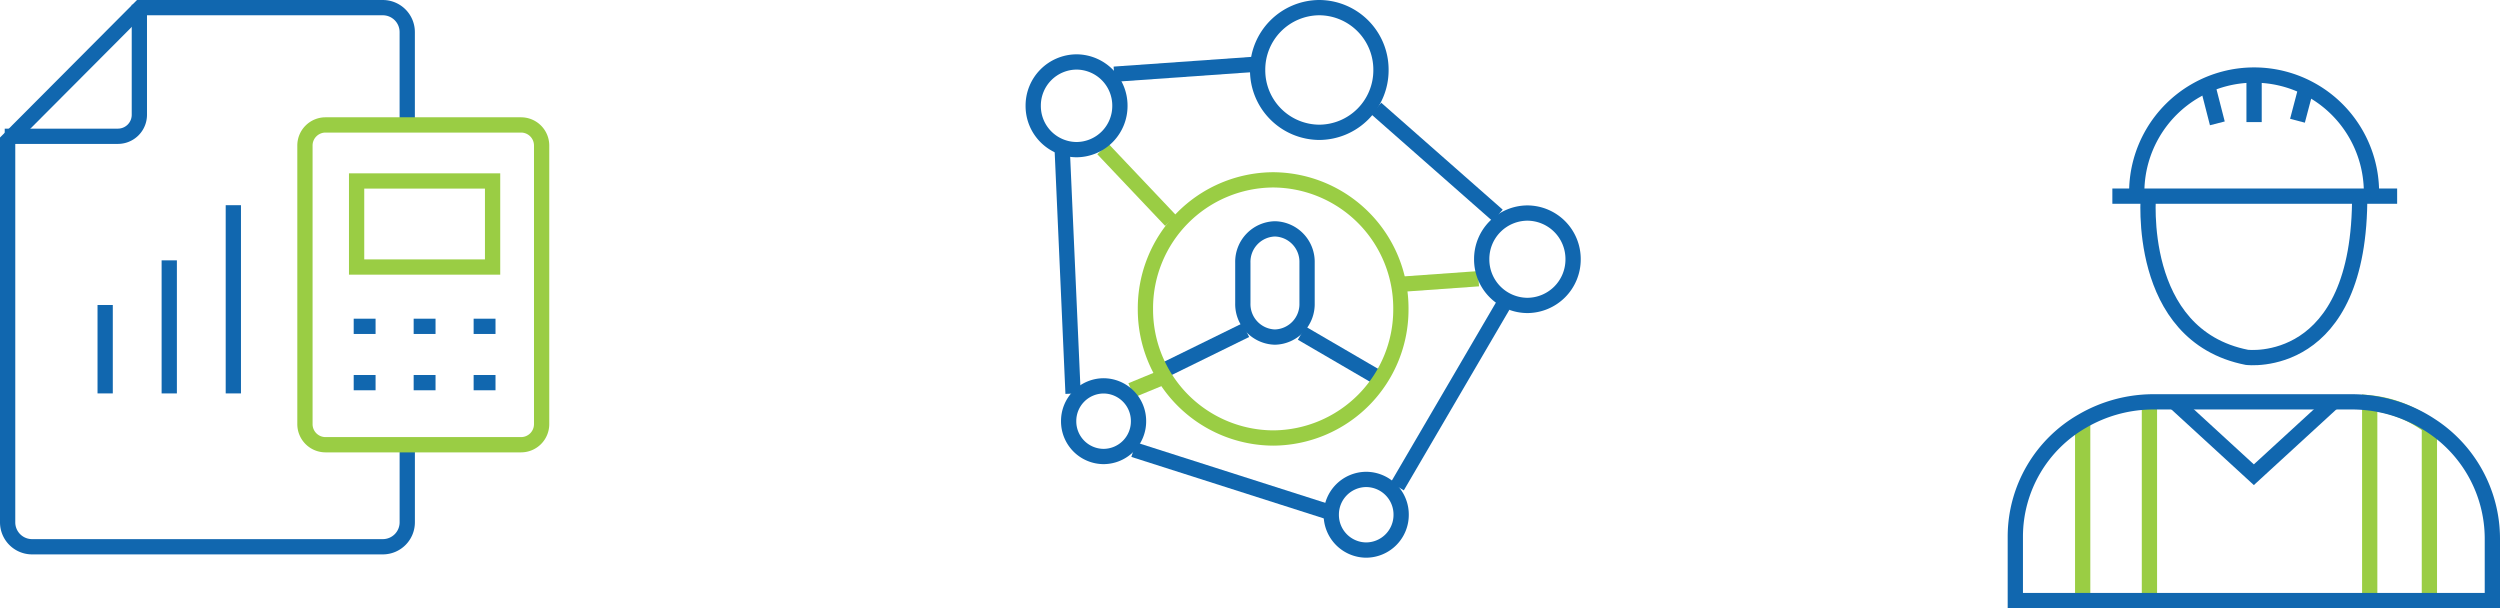 <svg xmlns="http://www.w3.org/2000/svg" width="245.57" height="59.744" viewBox="0 0 245.57 59.744">
  <g id="Group_4437" data-name="Group 4437" transform="translate(-891.545 -5157.889)">
    <g id="Group_4436" data-name="Group 4436">
      <path id="Path_12178" data-name="Path 12178" d="M0,7.529H11.116A2.108,2.108,0,0,0,13.225,5.42V-5.394" transform="translate(892.009 5163.746)" fill="none" stroke="#1167af" stroke-width="1.5"/>
      <path id="Path_12285" data-name="Path 12285" d="M0,0,6.667,7.041" transform="translate(999.874 5172.523)" fill="none" stroke="#9acd44" stroke-width="1.5"/>
      <path id="Path_12286" data-name="Path 12286" d="M7.058,3.568A6.091,6.091,0,0,0,1-2.556,6.09,6.09,0,0,0-5.057,3.568,6.09,6.09,0,0,0,1,9.691,6.091,6.091,0,0,0,7.058,3.568Z" transform="translate(1020.137 5161.195)" fill="none" stroke="#1167af" stroke-width="1.5"/>
      <path id="Path_12290" data-name="Path 12290" d="M4.961,2.508A4.283,4.283,0,0,0,.7-1.8,4.281,4.281,0,0,0-3.554,2.508,4.281,4.281,0,0,0,.7,6.813,4.283,4.283,0,0,0,4.961,2.508Z" transform="translate(996.59 5165.775)" fill="none" stroke="#1167af" stroke-width="1.5"/>
      <path id="Path_12292" data-name="Path 12292" d="M6.951,6.119-4.98-4.384" transform="translate(1031.705 5172.928)" fill="none" stroke="#1167af" stroke-width="1.5"/>
      <path id="Path_12293" data-name="Path 12293" d="M8.014,0-5.742.97" transform="translate(1006.727 5164.209)" fill="none" stroke="#1167af" stroke-width="1.5"/>
      <path id="Path_12336" data-name="Path 12336" d="M0,6.649a11.529,11.529,0,0,1,23.057,0" transform="translate(1101.433 5170.034)" fill="none" stroke="#1167af" stroke-width="1.5"/>
      <path id="Path_12338" data-name="Path 12338" d="M0,0H27.973" transform="translate(1099.038 5177.156)" fill="none" stroke="#1167af" stroke-width="1.5"/>
      <path id="Path_12339" data-name="Path 12339" d="M0,0V5.019" transform="translate(1112.959 5164.863)" fill="none" stroke="#1167af" stroke-width="1.5"/>
      <path id="Path_12340" data-name="Path 12340" d="M0,0,1.049,4.094" transform="translate(1108.301 5165.912)" fill="none" stroke="#1167af" stroke-width="1.5"/>
      <path id="Path_12341" data-name="Path 12341" d="M.549,0-.393,3.579" transform="translate(1117.614 5166.17)" fill="none" stroke="#1167af" stroke-width="1.5"/>
      <g id="Group_4435" data-name="Group 4435">
        <path id="Path_12177" data-name="Path 12177" d="M22.868,6.641V-2.35a2.4,2.4,0,0,0-2.4-2.408H-3.363L-16.384,8.308V45.79a2.4,2.4,0,0,0,2.4,2.408H20.47a2.4,2.4,0,0,0,2.4-2.408v-7.5" transform="translate(908.679 5163.398)" fill="none" stroke="#1167af" stroke-width="1.5"/>
        <path id="Path_12179" data-name="Path 12179" d="M12.371,18.3H-6.848a2.022,2.022,0,0,1-2.015-2.027V-11.086a2.022,2.022,0,0,1,2.015-2.027H12.371a2.022,2.022,0,0,1,2.015,2.027V16.276A2.022,2.022,0,0,1,12.371,18.3Z" transform="translate(930.362 5183.274)" fill="none" stroke="#9acd44" stroke-width="1.5"/>
        <path id="Path_12181" data-name="Path 12181" d="M347.8-111.124H334.443v-8.457H347.8Z" transform="translate(592.131 5295.244)" fill="none" stroke="#9acd44" stroke-width="1.5"/>
        <path id="Path_12182" data-name="Path 12182" d="M0,0H2.149" transform="translate(926.288 5189.944)" fill="none" stroke="#1167af" stroke-width="1.5"/>
        <path id="Path_12183" data-name="Path 12183" d="M0,0H2.149" transform="translate(932.178 5189.944)" fill="none" stroke="#1167af" stroke-width="1.5"/>
        <path id="Path_12184" data-name="Path 12184" d="M0,0H2.149" transform="translate(938.069 5189.944)" fill="none" stroke="#1167af" stroke-width="1.5"/>
        <path id="Path_12185" data-name="Path 12185" d="M0,0H2.149" transform="translate(926.288 5195.475)" fill="none" stroke="#1167af" stroke-width="1.5"/>
        <path id="Path_12186" data-name="Path 12186" d="M0,0H2.149" transform="translate(932.178 5195.475)" fill="none" stroke="#1167af" stroke-width="1.5"/>
        <path id="Path_12187" data-name="Path 12187" d="M0,0H2.149" transform="translate(938.069 5195.475)" fill="none" stroke="#1167af" stroke-width="1.5"/>
        <path id="Path_12188" data-name="Path 12188" d="M0,0V18.488" transform="translate(914.465 5178.045)" fill="none" stroke="#1167af" stroke-width="1.5"/>
        <path id="Path_12189" data-name="Path 12189" d="M0,0V13.071" transform="translate(908.17 5183.463)" fill="none" stroke="#1167af" stroke-width="1.5"/>
        <path id="Path_12190" data-name="Path 12190" d="M0,0V8.685" transform="translate(901.875 5187.848)" fill="none" stroke="#1167af" stroke-width="1.5"/>
        <path id="Path_12279" data-name="Path 12279" d="M0,0,7.772,4.53" transform="translate(1019.408 5190.613)" fill="none" stroke="#1167af" stroke-width="1.5"/>
        <path id="Path_12280" data-name="Path 12280" d="M4.866,0-3.486,4.1" transform="translate(1009.049 5190.318)" fill="none" stroke="#1167af" stroke-width="1.5"/>
        <path id="Path_12281" data-name="Path 12281" d="M14.619,7.386A12.613,12.613,0,0,0,2.073-5.292,12.613,12.613,0,0,0-10.474,7.386,12.613,12.613,0,0,0,2.073,20.065,12.613,12.613,0,0,0,14.619,7.386Z" transform="translate(1014.532 5180.848)" fill="none" stroke="#9acd44" stroke-width="1.5"/>
        <path id="Path_12283" data-name="Path 12283" d="M4.355,0-3.12.532" transform="translate(1032.419 5185.268)" fill="none" stroke="#9acd44" stroke-width="1.5"/>
        <path id="Path_12284" data-name="Path 12284" d="M1.591,0-1.14,1.124" transform="translate(1003.811 5195.101)" fill="none" stroke="#9acd44" stroke-width="1.5"/>
        <path id="Path_12287" data-name="Path 12287" d="M5.23,2.644A4.514,4.514,0,0,0,.74-1.894,4.512,4.512,0,0,0-3.747,2.644,4.512,4.512,0,0,0,.74,7.181,4.514,4.514,0,0,0,5.23,2.644Z" transform="translate(1040.837 5180.71)" fill="none" stroke="#1167af" stroke-width="1.5"/>
        <path id="Path_12288" data-name="Path 12288" d="M4,2.021A3.449,3.449,0,0,0,.565-1.448,3.449,3.449,0,0,0-2.863,2.021,3.45,3.45,0,0,0,.565,5.49,3.451,3.451,0,0,0,4,2.021Z" transform="translate(1025.177 5206.43)" fill="none" stroke="#1167af" stroke-width="1.5"/>
        <path id="Path_12289" data-name="Path 12289" d="M4,2.021A3.451,3.451,0,0,0,.565-1.448,3.45,3.45,0,0,0-2.863,2.021,3.449,3.449,0,0,0,.565,5.49,3.449,3.449,0,0,0,4,2.021Z" transform="translate(999.38 5197.24)" fill="none" stroke="#1167af" stroke-width="1.5"/>
        <path id="Path_12294" data-name="Path 12294" d="M0,0,1.066,23.967" transform="translate(995.884 5172.582)" fill="none" stroke="#1167af" stroke-width="1.5"/>
        <path id="Path_12295" data-name="Path 12295" d="M11.057,3.533-7.922-2.531" transform="translate(1010.826 5204.588)" fill="none" stroke="#1167af" stroke-width="1.5"/>
        <path id="Path_12296" data-name="Path 12296" d="M6.051,0-4.335,17.765" transform="translate(1033.126 5187.914)" fill="none" stroke="#1167af" stroke-width="1.5"/>
        <path id="Path_12297" data-name="Path 12297" d="M1.838,6.193h0A3.24,3.24,0,0,0,4.993,2.875V-1.119A3.24,3.24,0,0,0,1.838-4.437,3.24,3.24,0,0,0-1.317-1.119V2.875A3.24,3.24,0,0,0,1.838,6.193Z" transform="translate(1014.943 5184.807)" fill="none" stroke="#1167af" stroke-width="1.5"/>
        <path id="Path_12333" data-name="Path 12333" d="M0,10.71V-7.673" transform="translate(1096.122 5206.58)" fill="none" stroke="#9acd44" stroke-width="1.5"/>
        <path id="Path_12334" data-name="Path 12334" d="M0,11.843V-8.485" transform="translate(1102.679 5205.447)" fill="none" stroke="#9acd44" stroke-width="1.5"/>
        <path id="Path_12335" data-name="Path 12335" d="M0,11.553V-8.277a11.552,11.552,0,0,1,5.862,2.3V11.553" transform="translate(1124.317 5205.736)" fill="none" stroke="#9acd44" stroke-width="1.5"/>
        <path id="Path_12342" data-name="Path 12342" d="M.028,0s-1.3,13.852,9.664,16.016c0,0,11.207,1.409,11.083-16.016" transform="translate(1102.557 5176.974)" fill="none" stroke="#1167af" stroke-width="1.5"/>
        <path id="Path_12343" data-name="Path 12343" d="M27.3,7.8v6.128H-19.559V7.583a13.09,13.09,0,0,1,6.615-11.3A13.861,13.861,0,0,1-6.387-5.584c.149-.007.3-.007.448-.007H13.452q.611,0,1.207.05a14.042,14.042,0,0,1,6.56,2.254A13.265,13.265,0,0,1,27.3,7.8Z" transform="translate(1109.065 5202.951)" fill="none" stroke="#1167af" stroke-width="1.5"/>
        <path id="Path_12345" data-name="Path 12345" d="M9.212,0,1.306,7.252-6.6,0" transform="translate(1111.63 5197.268)" fill="none" stroke="#1167af" stroke-width="1.5"/>
      </g>
    </g>
  </g>
</svg>
